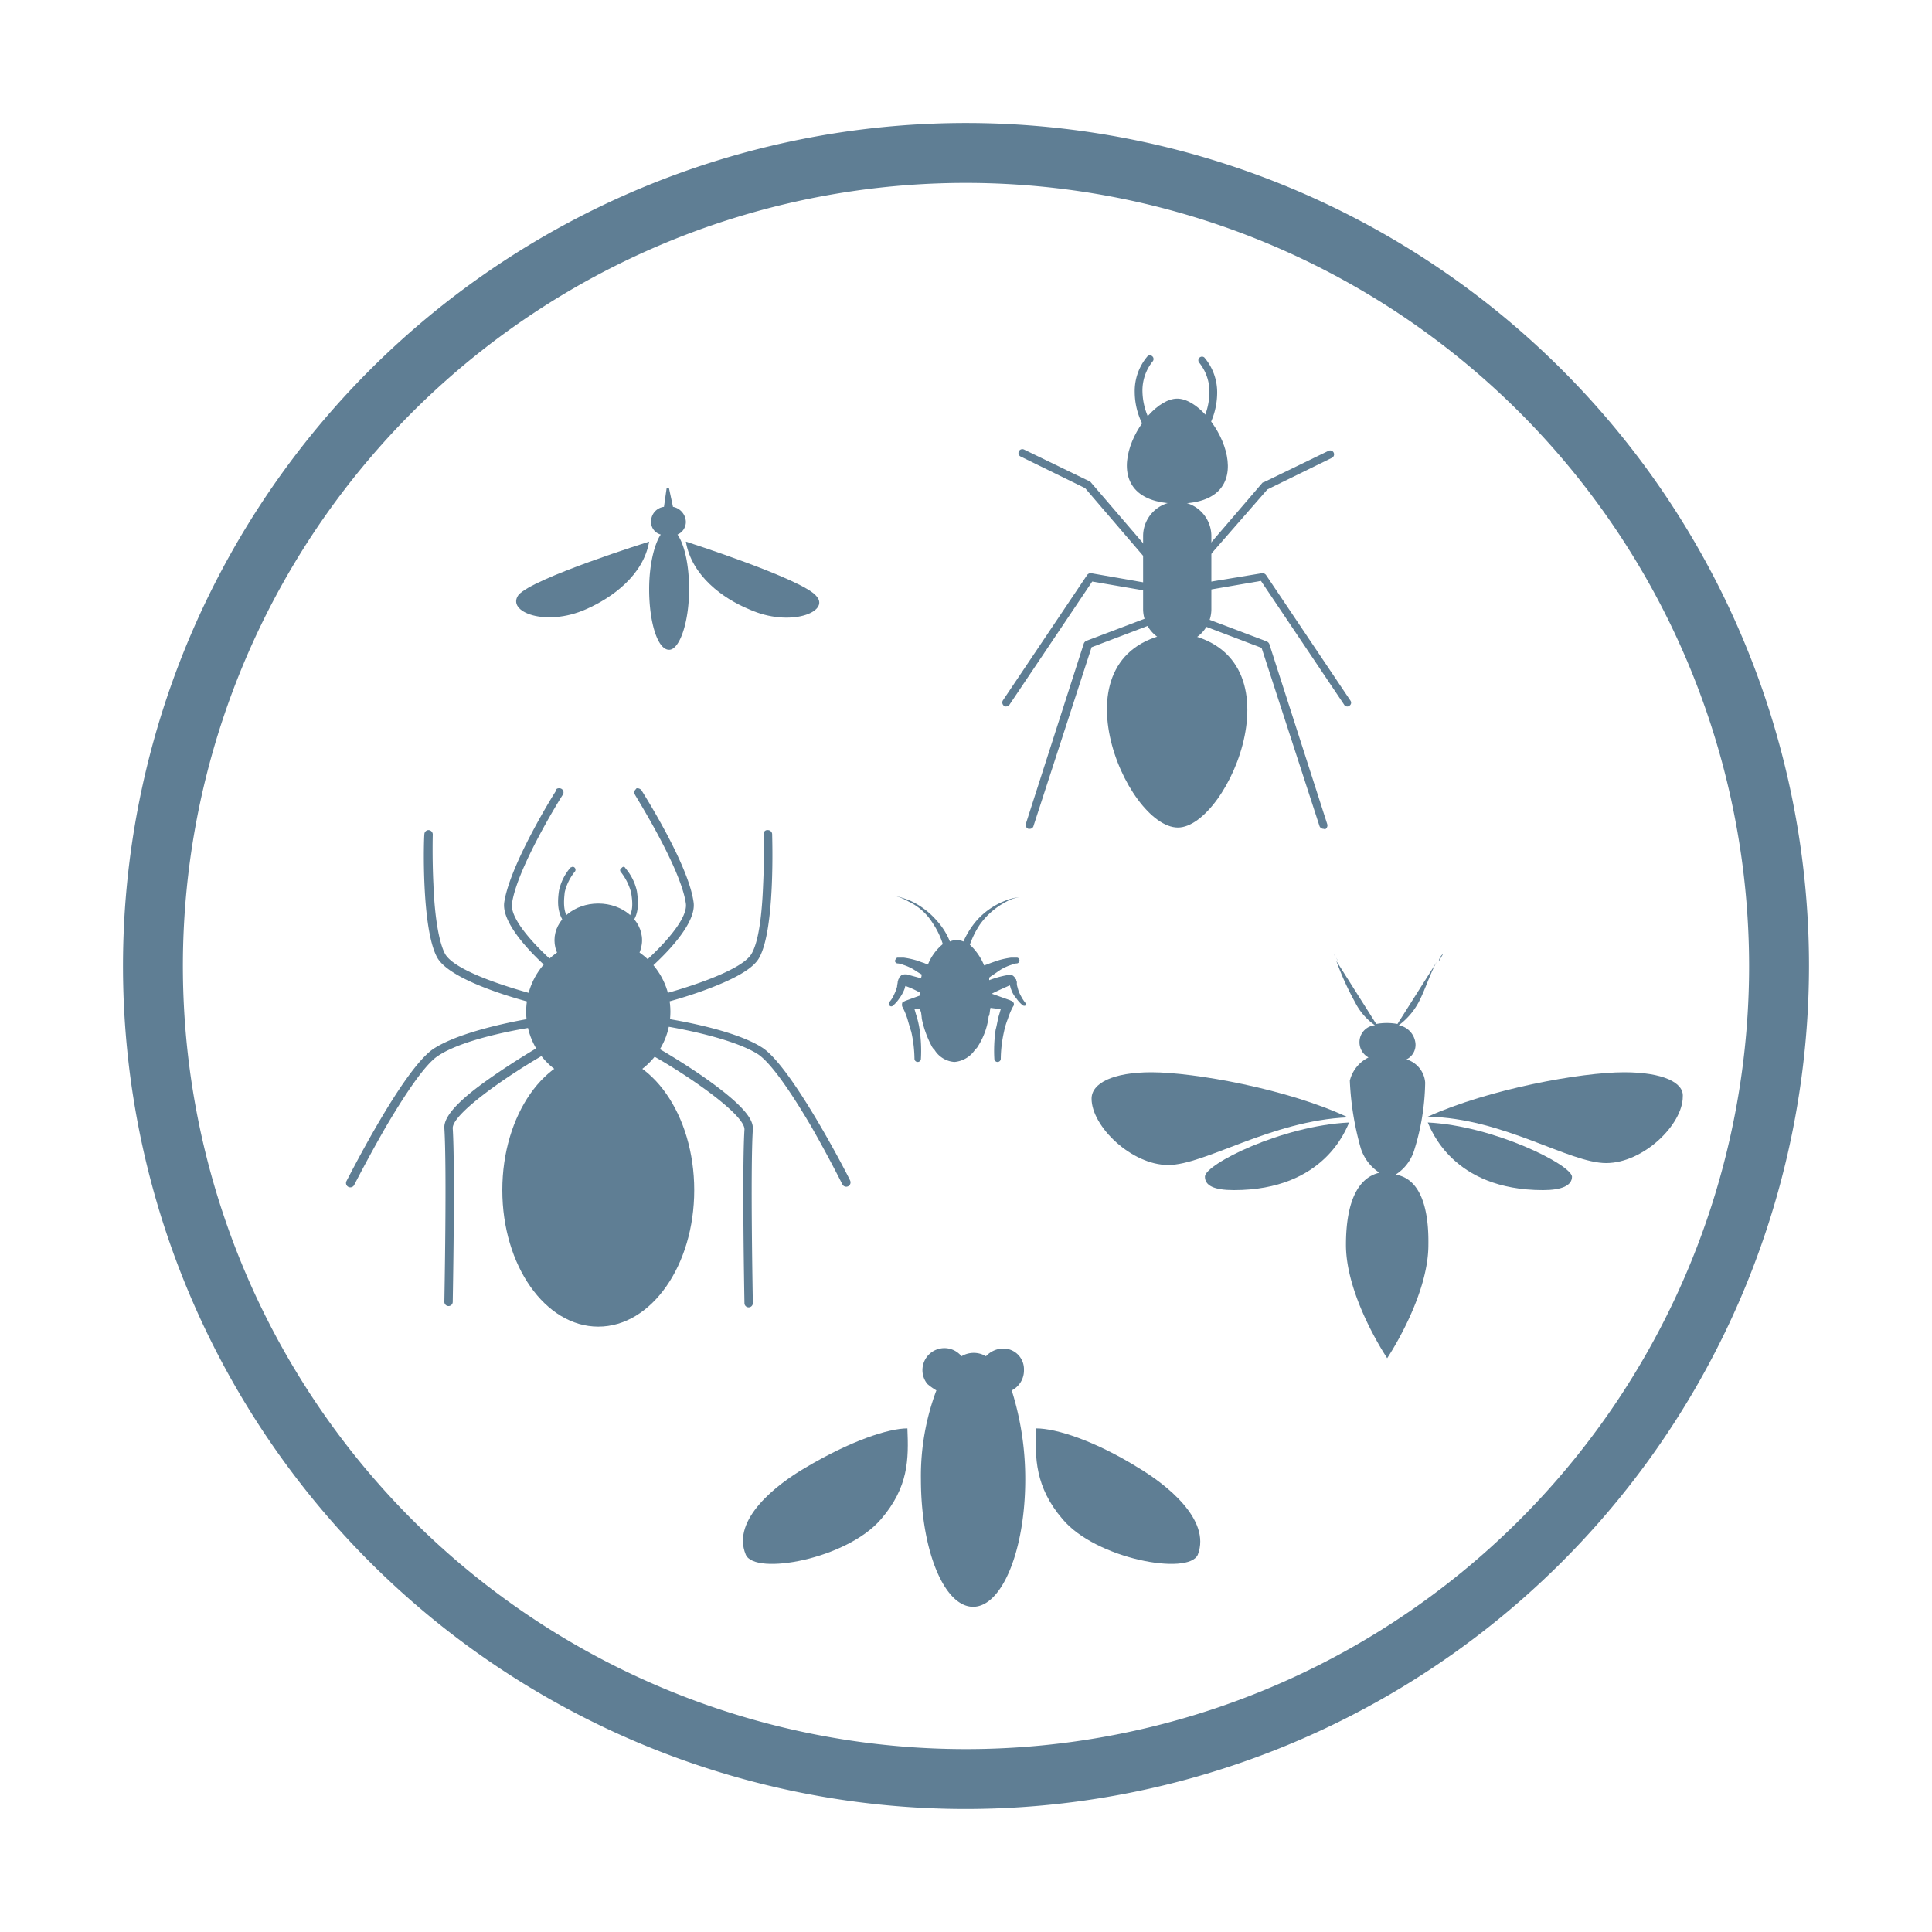 <svg id="Insects" xmlns="http://www.w3.org/2000/svg" xmlns:xlink="http://www.w3.org/1999/xlink" viewBox="0 0 300 300"><defs><style>.cls-1{fill:none;}.cls-2{fill:#5f7e94;}.cls-3{clip-path:url(#clip-path);}.cls-4{fill:#232222;}</style><clipPath id="clip-path"><rect class="cls-1" x="-23" y="-23" width="346" height="346"/></clipPath></defs><g id="Layer_2" data-name="Layer 2"><rect class="cls-1" x="0.9" width="300" height="300"/></g><path class="cls-2" d="M124.9,228c-4.1,2.4-11.4,7.9-9.1,13.4,1.4,3.3,15.7.7,21-5.5,4.3-5,4.3-9.3,4.1-14.1C138,221.8,132.1,223.7,124.9,228Z"/><path class="cls-2" d="M176.9,228c-6.9-4.3-12.9-6.2-16-6.2-.2,4.5-.2,9.1,4.1,14.1,5.2,6.2,19.6,8.8,21,5.5C188.1,235.9,180.9,230.4,176.9,228Z"/><path class="cls-2" d="M159,212.7a3.21,3.21,0,0,0-3.3-3.3,3.73,3.73,0,0,0-2.6,1.2,3.7,3.7,0,0,0-3.8,0,3.41,3.41,0,0,0-5.3,4.3,9.38,9.38,0,0,0,1.4,1,37.84,37.84,0,0,0-2.4,13.8c0,11,3.6,19.8,8.1,19.8s8.1-8.8,8.1-19.8a45.71,45.71,0,0,0-2.1-13.8A3.47,3.47,0,0,0,159,212.7Z"/><path class="cls-2" d="M223.4,149.3l.7-1.2A1.91,1.91,0,0,0,223.4,149.3Z"/><path class="cls-2" d="M207.1,148.1c.2.5.5.7.7,1.2Z"/><path class="cls-2" d="M252.2,166.5c-6.7,0-21,2.6-30.5,6.9,11.7.2,21.9,7.2,27.7,7.2s11.9-6,11.9-10.3C261.5,168.1,258.2,166.5,252.2,166.5Z"/><path class="cls-2" d="M221.7,174.3c.5,1,3.8,10.5,17.9,10.5,2.9,0,4.5-.7,4.5-2.1C243.9,180.8,231.9,174.8,221.7,174.3Z"/><path class="cls-2" d="M178.8,166.5c-6,0-9.3,1.7-9.3,4.1,0,4.3,6.2,10.3,11.9,10.3s16-6.9,27.9-7.4C200,169.1,185.4,166.5,178.8,166.5Z"/><path class="cls-2" d="M187.1,182.7c0,1.4,1.4,2.1,4.5,2.1,14.1,0,17.4-9.5,17.9-10.5C199,174.8,187.1,180.8,187.1,182.7Z"/><path class="cls-2" d="M216.7,182.4a6.89,6.89,0,0,0,2.9-3.8,36.63,36.63,0,0,0,1.7-10.5,4.07,4.07,0,0,0-2.9-3.6,2.51,2.51,0,0,0,1.4-2.4,3.18,3.18,0,0,0-2.6-2.9,10.8,10.8,0,0,0,3.1-3.6c1-1.9,1.9-4.8,2.9-6.4L217,159a9.15,9.15,0,0,0-3.3,0l-6.2-9.8a44.13,44.13,0,0,0,2.9,6.4,9.65,9.65,0,0,0,3.1,3.6,2.62,2.62,0,0,0-2.4,2.6,2.69,2.69,0,0,0,1.4,2.4,5.5,5.5,0,0,0-2.9,3.6,45.17,45.17,0,0,0,1.7,10.5,7.13,7.13,0,0,0,2.9,3.8c-3.1.7-5.2,4.1-5.2,11.2,0,8.1,6.4,17.6,6.4,17.6s6.4-9.5,6.4-17.6C221.9,186.5,220,182.9,216.7,182.4Z"/><path class="cls-2" d="M106.5,81a2.45,2.45,0,0,0-2-2.3l-.6-2.8c0-.1-.1-.1-.3-.1a.1.1,0,0,0-.1.1l-.4,2.8a2.28,2.28,0,0,0-2,2.3,2,2,0,0,0,1.5,2c-1,1.5-1.8,4.7-1.8,8.5,0,5.1,1.3,9.4,3.1,9.4,1.6,0,3.1-4.2,3.1-9.4,0-3.8-.7-6.9-1.8-8.5A2.13,2.13,0,0,0,106.5,81Z"/><path class="cls-2" d="M126.8,92.6c-1.9-2.6-20.3-8.5-20.3-8.5.9,5.3,5.7,8.8,9.8,10.5C122.7,97.5,128.9,95,126.8,92.6Z"/><path class="cls-2" d="M80.5,92.4c-1.9,2.6,4.2,5,10.5,2.2,4.1-1.8,8.9-5.3,9.8-10.5C100.8,84.1,82.6,89.8,80.5,92.4Z"/><g class="cls-3"><path class="cls-2" d="M150,280.9A130.9,130.9,0,1,1,280.9,150,131,131,0,0,1,150,280.9Zm0-252.5A121.6,121.6,0,1,0,271.6,150,121.67,121.67,0,0,0,150,28.4Z"/></g><circle class="cls-2" cx="92.9" cy="157.1" r="11.2"/><ellipse class="cls-2" cx="92.9" cy="146" rx="6.8" ry="5.7"/><ellipse class="cls-2" cx="92.9" cy="184.8" rx="14.9" ry="21.2"/><path class="cls-2" d="M96.8,134.6c.1,0,.3.1.3.2a8.11,8.11,0,0,1,1.8,3.6c.4,2.7,0,3.9-.9,5.1-.1.2-.4.2-.6.1s-.2-.4-.1-.6c.8-1.1,1.1-2,.7-4.4a8.88,8.88,0,0,0-1.6-3.2.38.38,0,0,1,.1-.6C96.6,134.7,96.7,134.6,96.8,134.6Z"/><path class="cls-2" d="M99,122.4a.86.86,0,0,1,.6.3c.3.5,7.3,11.5,8.1,17.4.6,4.1-7.1,10.6-8,11.3a.64.64,0,0,1-.8-1c2.2-1.8,8-7.2,7.6-10.1-.8-5.6-7.9-16.8-7.9-16.9a.65.65,0,0,1,.2-.9C98.7,122.5,98.8,122.4,99,122.4Z"/><path class="cls-2" d="M119.2,128.9a.67.67,0,0,1,.7.6c0,.6.5,14.7-2,19.2-.9,1.7-3.9,3.4-8.9,5.2a71.55,71.55,0,0,1-7,2.1.67.67,0,1,1-.3-1.3c3.6-.9,13.4-3.8,15-6.6,1-1.7,1.6-5.4,1.8-10.8.2-4.1.1-7.7.1-7.7a.56.56,0,0,1,.6-.7Z"/><path class="cls-2" d="M103.1,158.1h0c.5.1,10.7,1.6,15.3,4.6s13.3,19.9,13.6,20.6a.67.67,0,0,1-1.2.6s-2.2-4.4-4.9-9.1c-3.6-6.1-6.4-9.9-8.2-11.1-4.4-2.8-14.6-4.4-14.7-4.4a.76.76,0,0,1-.6-.8A.93.93,0,0,1,103.1,158.1Z"/><path class="cls-2" d="M101.8,162.6a.37.37,0,0,1,.3.1s3.7,2.1,7.4,4.7c6.8,4.8,7.5,6.8,7.4,8-.4,6.3,0,26.7,0,26.9a.65.65,0,1,1-1.3.1c0-.2-.4-20.6,0-27,.1-2.2-8.1-8-14.1-11.4a.65.65,0,0,1-.2-.9C101.3,162.7,101.5,162.6,101.8,162.6Z"/><path class="cls-2" d="M88.9,134.6a.37.37,0,0,1,.3.1.47.47,0,0,1,.1.6,8,8,0,0,0-1.6,3.2c-.3,2.4,0,3.4.7,4.4.1.2.1.5-.1.6s-.5.1-.6-.1c-.8-1.2-1.3-2.4-.9-5.1a8.11,8.11,0,0,1,1.8-3.6C88.7,134.7,88.8,134.6,88.9,134.6Z"/><path class="cls-2" d="M86.8,122.4a.76.76,0,0,1,.4.1.65.65,0,0,1,.2.9c-.1.1-7.1,11.3-7.9,16.9-.4,2.9,5.3,8.2,7.6,10.1a.64.64,0,1,1-.8,1c-.9-.7-8.6-7.2-8-11.3.9-5.9,7.8-17,8.1-17.4C86.3,122.5,86.6,122.4,86.8,122.4Z"/><path class="cls-2" d="M66.5,128.9h0a.68.68,0,0,1,.7.7s-.1,3.6.1,7.7c.2,5.3.9,9.1,1.8,10.8,1.6,2.9,11.4,5.7,15,6.6a.67.67,0,0,1-.3,1.3c-1.4-.3-13.7-3.4-15.9-7.3-2.5-4.5-2.1-18.6-2-19.2A.65.65,0,0,1,66.5,128.9Z"/><path class="cls-2" d="M82.7,158.1a.73.73,0,0,1,.7.6c.1.4-.2.7-.6.8-.1,0-10.3,1.5-14.7,4.4-1.8,1.1-4.6,5-8.2,11.1-2.7,4.7-4.9,9-4.9,9a.67.67,0,0,1-1.2-.6c.4-.7,8.9-17.6,13.6-20.6s14.7-4.6,15.3-4.7Z"/><path class="cls-2" d="M84,162.6a.71.71,0,0,1,.6.3.65.65,0,0,1-.2.9c-5.9,3.4-14.2,9.2-14.1,11.4.4,6.3,0,26.8,0,27a.65.65,0,0,1-1.3-.1c0-.2.4-20.6,0-26.9-.2-2.4,4.1-5.7,7.4-8,3.6-2.5,7.3-4.7,7.4-4.7C83.7,162.7,83.8,162.6,84,162.6Z"/><path class="cls-2" d="M182.9,128.5c-8.1,0-20-27.7-.2-30.3C202.7,100.7,190.8,128.5,182.9,128.5Z"/><path class="cls-2" d="M182.8,99.9h0a5.34,5.34,0,0,1-5.3-5.3V83.2a5.34,5.34,0,0,1,5.3-5.3h0a5.34,5.34,0,0,1,5.3,5.3V94.7A5.32,5.32,0,0,1,182.8,99.9Z"/><path class="cls-2" d="M182.8,61.9c5.7,0,14.3,16.2.2,16.3C168.4,78.2,177.1,61.9,182.8,61.9Z"/><path class="cls-2" d="M179,67.8a.76.76,0,0,1-.5-.2,11.11,11.11,0,0,1-2.3-6.7,8.32,8.32,0,0,1,2-5.6.57.57,0,0,1,.8.8,7.2,7.2,0,0,0-1.6,4.7,10.38,10.38,0,0,0,2,5.9.52.52,0,0,1-.1.8A.27.27,0,0,1,179,67.8Z"/><path class="cls-2" d="M178.6,87.2c-.2,0-.3-.1-.5-.2l-9.6-11.2-10-4.9a.6.6,0,0,1,.5-1.1l10.1,4.9c.1,0,.1.1.2.1L179,86.1a.52.52,0,0,1-.1.8C178.9,87.2,178.7,87.2,178.6,87.2Z"/><path class="cls-2" d="M156.2,109.7a.37.37,0,0,1-.3-.1.65.65,0,0,1-.2-.8l13.1-19.5a.71.71,0,0,1,.6-.3l9.7,1.7a.61.61,0,0,1-.2,1.2l-9.3-1.6-12.9,19.2A.76.76,0,0,1,156.2,109.7Z"/><path class="cls-2" d="M159.9,128.7h-.2a.63.63,0,0,1-.4-.8l9-28a.78.78,0,0,1,.4-.4L179,95.6a.6.6,0,0,1,.5,1.1l-10,3.8-9,27.7A.6.6,0,0,1,159.9,128.7Z"/><path class="cls-2" d="M186.3,67.8a.6.6,0,0,1-.4-.1.53.53,0,0,1-.1-.8,10.38,10.38,0,0,0,2-5.9,7.2,7.2,0,0,0-1.6-4.7.57.57,0,0,1,.8-.8,8.32,8.32,0,0,1,2,5.6,11.36,11.36,0,0,1-2.3,6.7C186.7,67.7,186.5,67.8,186.3,67.8Z"/><path class="cls-2" d="M186.8,87.2a.6.6,0,0,1-.4-.1.53.53,0,0,1-.1-.8L196,75c.1-.1.1-.1.2-.1L206.3,70a.6.6,0,1,1,.5,1.1l-10,4.9-9.6,11A.52.52,0,0,1,186.8,87.2Z"/><path class="cls-2" d="M209.2,109.7a.55.55,0,0,1-.5-.3L195.8,90.2l-9.3,1.6c-.3.1-.6-.2-.7-.5s.2-.6.5-.7L196,89a.71.71,0,0,1,.6.3l13.1,19.5a.54.54,0,0,1-.2.8A.37.37,0,0,1,209.2,109.7Z"/><path class="cls-2" d="M205.5,128.7a.68.68,0,0,1-.6-.4l-9-27.7-10-3.8a.6.6,0,1,1,.5-1.1l10.3,3.9a.78.78,0,0,1,.4.4l9,28a.68.68,0,0,1-.4.8C205.6,128.7,205.6,128.7,205.5,128.7Z"/><path class="cls-4" d="M150.7,154c-.1.1-.2.2-.2.3h0c0-.1.1-.2.2-.3"/><path class="cls-4" d="M150.2,154.9a10.93,10.93,0,0,0,.8-1.5,10.93,10.93,0,0,1-.8,1.5"/><path class="cls-2" d="M144.8,143.3a12.62,12.62,0,0,1,1.6,3.3,7.89,7.89,0,0,0-2.5,3.7,10.64,10.64,0,0,0,3.5.9,7.39,7.39,0,0,0,2.1,0,10.5,10.5,0,0,0,3.5-.8,9.13,9.13,0,0,0-2.4-3.7,13.69,13.69,0,0,1,1.6-3.2,11.57,11.57,0,0,1,3.9-3.4,6.52,6.52,0,0,1,2.2-.8,8.65,8.65,0,0,0-2.3.6,11.39,11.39,0,0,0-4.4,3.1,13.24,13.24,0,0,0-2,3.2,2.56,2.56,0,0,0-2.1,0,10.74,10.74,0,0,0-2-3.2,12.11,12.11,0,0,0-4.3-3.2,15.46,15.46,0,0,0-2.3-.7,8.49,8.49,0,0,1,2.2.9A8.89,8.89,0,0,1,144.8,143.3Z"/><path class="cls-2" d="M159.2,155.7a6.73,6.73,0,0,1-.7-1.1,5,5,0,0,1-.5-1.3,2,2,0,0,1-.1-.8l-.1-.3c0-.1,0-.1-.1-.2s0-.1-.1-.2l-.3-.3c-.3-.1.1,0-.4-.1h-.4a15.68,15.68,0,0,0-2.9.8v-.4l.4-.3c.5-.3,1-.7,1.5-1a7.74,7.74,0,0,1,1.6-.7,1.88,1.88,0,0,1,.8-.2.46.46,0,0,0,.4-.5.43.43,0,0,0-.4-.4H157a12.86,12.86,0,0,0-1.9.4c-.6.2-1.2.4-1.7.6h0a12.22,12.22,0,0,1-5,.8,12.41,12.41,0,0,1-5-1c-.4-.1-.8-.3-1.2-.4a12.86,12.86,0,0,0-1.9-.4h-.9c-.2,0-.3.2-.4.4s.1.5.4.5h0a2.35,2.35,0,0,1,.8.2,7.74,7.74,0,0,1,1.6.7c.5.3.9.6,1.3.8a1.27,1.27,0,0,1-.1.6l-2.2-.6h-.4c-.5.1-.1,0-.4.1l-.3.3a.35.35,0,0,0-.1.2c0,.1-.1.1-.1.2l-.1.3c0,.3-.1.5-.1.8a6.94,6.94,0,0,1-.5,1.3,4.13,4.13,0,0,1-.7,1.1.45.45,0,0,0,0,.5.35.35,0,0,0,.5.1h0a5.24,5.24,0,0,0,1-1.1,6.38,6.38,0,0,0,.8-1.4c.1-.2.1-.4.2-.6a14.72,14.72,0,0,1,2.2,1v0h0v.5h0v0l-2.2.8-.2.1c-.1,0-.1.1-.2.1s-.2.4-.1.7h0a10.84,10.84,0,0,1,.8,1.9c.2.7.4,1.4.6,2a20.07,20.07,0,0,1,.5,4.2.5.5,0,0,0,1,0,22.62,22.62,0,0,0-.2-4.5,14.19,14.19,0,0,0-.5-2.2c-.1-.3-.2-.7-.3-1l.9-.1a.75.75,0,0,0,.1.5h0c.1.5.1.9.2,1.4h0a4.33,4.33,0,0,0-.1-.5,15.67,15.67,0,0,0,1.5,4.3,2.19,2.19,0,0,0,.3.5c.1.1.1.2.2.2h0a3.94,3.94,0,0,0,3.1,1.9,4.26,4.26,0,0,0,3.2-1.9l.3-.3a11.24,11.24,0,0,0,1.8-4.7.37.37,0,0,1,.1-.3c.1-.4.1-.8.2-1.2l1.6.2c-.1.3-.2.7-.3,1-.2.7-.3,1.5-.5,2.2a22.62,22.62,0,0,0-.2,4.5.5.5,0,0,0,1,0,20.07,20.07,0,0,1,.5-4.2,11.69,11.69,0,0,1,.6-2,10.84,10.84,0,0,1,.8-1.9h0a.53.53,0,0,0-.1-.8.35.35,0,0,0-.2-.1l-.2-.1-2.8-1,.2-.1c.8-.4,1.7-.8,2.6-1.2.1.2.1.4.2.6a3.92,3.92,0,0,0,.8,1.4,5.24,5.24,0,0,0,1,1.1h0a.45.45,0,0,0,.5,0h0A.6.6,0,0,0,159.2,155.7Zm-18.5-3.1Zm15.9,0Z"/></svg>